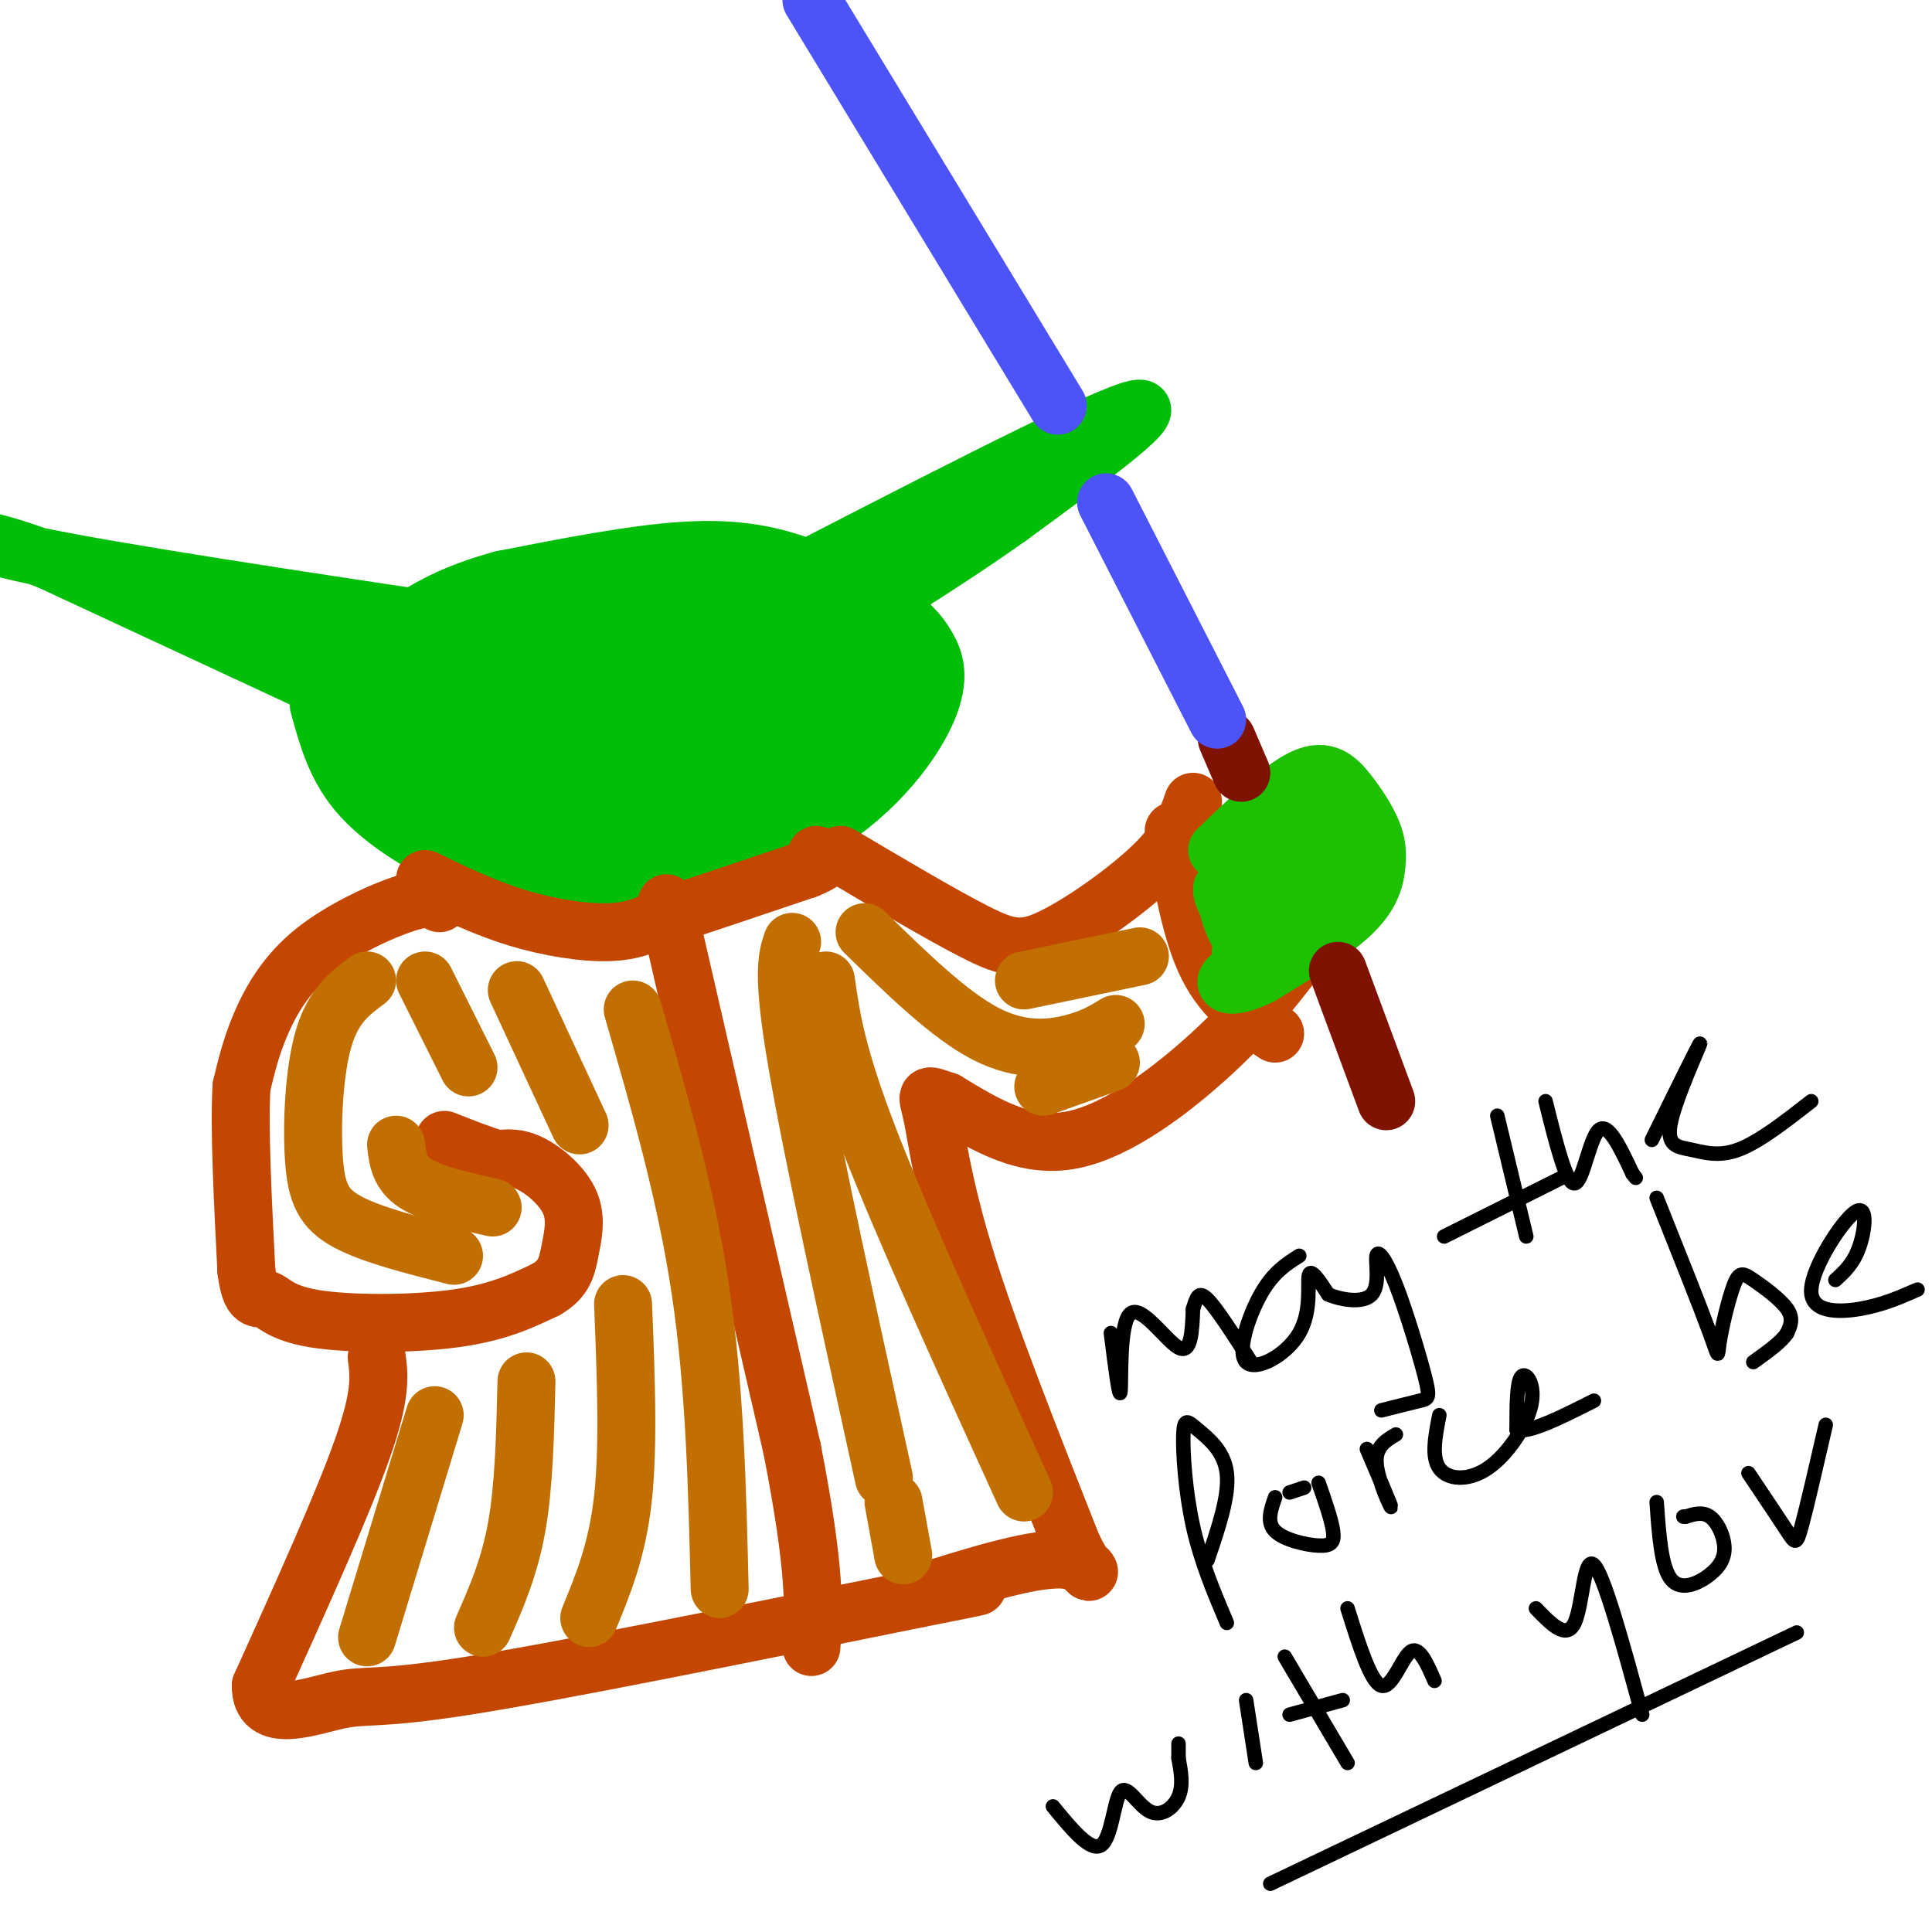 <svg viewBox='0 0 400 400' version='1.1' xmlns='http://www.w3.org/2000/svg' xmlns:xlink='http://www.w3.org/1999/xlink'><g fill='none' stroke='#01BE09' stroke-width='12' stroke-linecap='round' stroke-linejoin='round'><path d='M66,146c1.711,6.267 3.422,12.533 8,18c4.578,5.467 12.022,10.133 18,13c5.978,2.867 10.489,3.933 15,5'/><path d='M107,182c5.744,1.677 12.603,3.369 24,2c11.397,-1.369 27.333,-5.800 39,-13c11.667,-7.200 19.064,-17.169 22,-24c2.936,-6.831 1.410,-10.523 0,-13c-1.410,-2.477 -2.705,-3.738 -4,-5'/><path d='M188,129c-4.048,-2.952 -12.167,-7.833 -20,-11c-7.833,-3.167 -15.381,-4.619 -26,-4c-10.619,0.619 -24.310,3.310 -38,6'/><path d='M104,120c-10.060,2.667 -16.208,6.333 -20,9c-3.792,2.667 -5.226,4.333 -6,7c-0.774,2.667 -0.887,6.333 -1,10'/><path d='M81,132c-4.273,2.837 -8.545,5.675 -10,9c-1.455,3.325 -0.091,7.139 1,10c1.091,2.861 1.909,4.770 6,9c4.091,4.230 11.455,10.780 20,14c8.545,3.220 18.273,3.110 28,3'/><path d='M126,177c6.528,0.530 8.849,0.355 12,0c3.151,-0.355 7.132,-0.891 16,-6c8.868,-5.109 22.625,-14.792 26,-21c3.375,-6.208 -3.630,-8.941 -7,-11c-3.370,-2.059 -3.106,-3.446 -10,-5c-6.894,-1.554 -20.947,-3.277 -35,-5'/><path d='M128,129c-8.019,-0.947 -10.566,-0.813 -15,1c-4.434,1.813 -10.753,5.306 -14,10c-3.247,4.694 -3.421,10.591 -2,15c1.421,4.409 4.438,7.331 8,10c3.562,2.669 7.669,5.084 15,6c7.331,0.916 17.885,0.332 25,0c7.115,-0.332 10.792,-0.413 16,-3c5.208,-2.587 11.948,-7.679 15,-11c3.052,-3.321 2.416,-4.869 1,-7c-1.416,-2.131 -3.612,-4.843 -8,-8c-4.388,-3.157 -10.968,-6.759 -18,-9c-7.032,-2.241 -14.516,-3.120 -22,-4'/><path d='M129,129c-9.964,-0.108 -23.873,1.621 -32,4c-8.127,2.379 -10.471,5.410 -12,9c-1.529,3.590 -2.245,7.741 -2,11c0.245,3.259 1.449,5.625 7,8c5.551,2.375 15.450,4.759 25,5c9.550,0.241 18.750,-1.659 27,-5c8.250,-3.341 15.548,-8.122 19,-11c3.452,-2.878 3.058,-3.854 3,-6c-0.058,-2.146 0.222,-5.462 -2,-9c-2.222,-3.538 -6.944,-7.299 -18,-9c-11.056,-1.701 -28.444,-1.343 -39,1c-10.556,2.343 -14.278,6.672 -18,11'/><path d='M87,138c-3.241,3.605 -2.345,7.118 -1,10c1.345,2.882 3.138,5.135 8,7c4.862,1.865 12.793,3.344 21,2c8.207,-1.344 16.689,-5.512 22,-9c5.311,-3.488 7.452,-6.298 8,-9c0.548,-2.702 -0.497,-5.296 -4,-6c-3.503,-0.704 -9.465,0.481 -15,3c-5.535,2.519 -10.644,6.370 -11,9c-0.356,2.630 4.041,4.037 11,5c6.959,0.963 16.479,1.481 26,2'/><path d='M152,152c0.588,0.990 -10.944,2.467 -17,2c-6.056,-0.467 -6.638,-2.876 -9,-4c-2.362,-1.124 -6.506,-0.961 0,-4c6.506,-3.039 23.661,-9.278 16,-8c-7.661,1.278 -40.140,10.075 -45,11c-4.860,0.925 17.897,-6.021 31,-9c13.103,-2.979 16.551,-1.989 20,-1'/><path d='M148,139c4.040,0.129 4.139,0.952 4,2c-0.139,1.048 -0.517,2.322 -2,4c-1.483,1.678 -4.072,3.760 -11,5c-6.928,1.240 -18.194,1.639 -23,1c-4.806,-0.639 -3.153,-2.316 -1,-5c2.153,-2.684 4.807,-6.374 11,-10c6.193,-3.626 15.924,-7.189 22,-9c6.076,-1.811 8.498,-1.869 13,0c4.502,1.869 11.083,5.666 13,9c1.917,3.334 -0.830,6.205 -4,9c-3.170,2.795 -6.763,5.513 -12,7c-5.237,1.487 -12.119,1.744 -19,2'/><path d='M139,154c-7.310,-0.431 -16.086,-2.509 -20,-4c-3.914,-1.491 -2.966,-2.395 -3,-4c-0.034,-1.605 -1.051,-3.912 3,-7c4.051,-3.088 13.169,-6.955 21,-9c7.831,-2.045 14.374,-2.266 20,-2c5.626,0.266 10.333,1.019 14,5c3.667,3.981 6.292,11.191 6,16c-0.292,4.809 -3.502,7.218 -8,9c-4.498,1.782 -10.285,2.938 -19,3c-8.715,0.062 -20.357,-0.969 -32,-2'/><path d='M121,159c-1.093,0.448 12.173,2.568 24,3c11.827,0.432 22.214,-0.824 28,-2c5.786,-1.176 6.972,-2.274 9,-4c2.028,-1.726 4.897,-4.081 4,-8c-0.897,-3.919 -5.560,-9.401 -10,-13c-4.440,-3.599 -8.657,-5.315 -18,-6c-9.343,-0.685 -23.812,-0.339 -33,1c-9.188,1.339 -13.094,3.669 -17,6'/><path d='M108,136c-5.564,1.672 -10.974,2.851 -3,2c7.974,-0.851 29.333,-3.733 41,-4c11.667,-0.267 13.641,2.082 15,2c1.359,-0.082 2.103,-2.595 -3,-5c-5.103,-2.405 -16.051,-4.703 -27,-7'/><path d='M131,124c4.539,-1.042 29.388,-0.147 41,1c11.612,1.147 9.989,2.544 11,5c1.011,2.456 4.657,5.969 1,9c-3.657,3.031 -14.616,5.580 -25,7c-10.384,1.420 -20.192,1.710 -30,2'/><path d='M129,148c6.444,-1.422 37.556,-5.978 45,-7c7.444,-1.022 -8.778,1.489 -25,4'/><path d='M69,151c0.000,0.000 0.100,0.100 0.1,0.1'/><path d='M155,124c35.000,-18.083 70.000,-36.167 79,-39c9.000,-2.833 -8.000,9.583 -25,22'/><path d='M209,107c-13.444,9.600 -34.556,22.600 -36,23c-1.444,0.400 16.778,-11.800 35,-24'/><path d='M208,106c-5.222,3.022 -35.778,22.578 -43,27c-7.222,4.422 8.889,-6.289 25,-17'/><path d='M81,149c0.000,0.000 -71.000,-33.000 -71,-33'/><path d='M10,116c-15.844,-6.022 -19.956,-4.578 -3,-1c16.956,3.578 54.978,9.289 93,15'/><path d='M100,130c7.000,1.833 -22.000,-1.083 -51,-4'/><path d='M49,126c-9.500,-0.833 -7.750,-0.917 -6,-1'/><path d='M75,140c0.000,0.000 0.100,0.100 0.1,0.1'/><path d='M63,133c0.000,0.000 27.000,9.000 27,9'/></g>
<g fill='none' stroke='#C34701' stroke-width='12' stroke-linecap='round' stroke-linejoin='round'><path d='M91,187c-1.113,-0.762 -2.226,-1.524 -7,0c-4.774,1.524 -13.208,5.333 -19,10c-5.792,4.667 -8.940,10.190 -11,15c-2.060,4.810 -3.030,8.905 -4,13'/><path d='M50,225c-0.500,8.500 0.250,23.250 1,38'/><path d='M51,263c0.856,7.014 2.498,5.550 4,6c1.502,0.450 2.866,2.813 10,4c7.134,1.187 20.038,1.196 29,0c8.962,-1.196 13.981,-3.598 19,-6'/><path d='M113,267c3.967,-2.258 4.383,-4.904 5,-8c0.617,-3.096 1.435,-6.641 0,-10c-1.435,-3.359 -5.124,-6.531 -8,-8c-2.876,-1.469 -4.938,-1.234 -7,-1'/><path d='M103,240c-3.000,-0.833 -7.000,-2.417 -11,-4'/><path d='M78,281c0.500,3.833 1.000,7.667 -3,19c-4.000,11.333 -12.500,30.167 -21,49'/><path d='M54,349c-0.131,8.226 10.042,4.292 16,3c5.958,-1.292 7.702,0.060 27,-3c19.298,-3.060 56.149,-10.530 93,-18'/><path d='M190,331c17.000,-3.333 13.000,-2.667 9,-2'/><path d='M174,177c10.601,6.280 21.202,12.560 28,16c6.798,3.440 9.792,4.042 16,1c6.208,-3.042 15.631,-9.726 21,-15c5.369,-5.274 6.685,-9.137 8,-13'/><path d='M268,199c-4.533,5.844 -9.067,11.689 -17,19c-7.933,7.311 -19.267,16.089 -29,18c-9.733,1.911 -17.867,-3.044 -26,-8'/><path d='M196,228c-4.857,-1.643 -4.000,-1.750 -3,3c1.000,4.750 2.143,14.357 7,30c4.857,15.643 13.429,37.321 22,59'/><path d='M222,320c4.578,9.533 5.022,3.867 -1,3c-6.022,-0.867 -18.511,3.067 -31,7'/><path d='M138,187c0.000,0.000 26.000,113.000 26,113'/><path d='M164,300c5.000,25.667 4.500,33.333 4,41'/><path d='M88,182c6.156,2.978 12.311,5.956 19,8c6.689,2.044 13.911,3.156 19,3c5.089,-0.156 8.044,-1.578 11,-3'/><path d='M137,190c6.833,-2.167 18.417,-6.083 30,-10'/><path d='M167,180c5.333,-2.167 3.667,-2.583 2,-3'/><path d='M243,172c1.750,10.500 3.500,21.000 7,28c3.500,7.000 8.750,10.500 14,14'/></g>
<g fill='none' stroke='#1EC101' stroke-width='12' stroke-linecap='round' stroke-linejoin='round'><path d='M252,176c6.729,-6.478 13.459,-12.956 18,-15c4.541,-2.044 6.894,0.344 9,3c2.106,2.656 3.967,5.578 5,8c1.033,2.422 1.240,4.344 1,7c-0.240,2.656 -0.926,6.044 -5,10c-4.074,3.956 -11.537,8.478 -19,13'/><path d='M261,202c-4.901,2.477 -7.654,2.169 -7,1c0.654,-1.169 4.715,-3.199 8,-10c3.285,-6.801 5.796,-18.372 5,-19c-0.796,-0.628 -4.898,9.686 -9,20'/><path d='M258,194c-1.654,3.859 -1.289,3.508 0,3c1.289,-0.508 3.503,-1.172 4,-5c0.497,-3.828 -0.722,-10.820 -1,-12c-0.278,-1.180 0.387,3.452 2,6c1.613,2.548 4.175,3.014 6,1c1.825,-2.014 2.912,-6.507 4,-11'/><path d='M273,176c0.669,-3.897 0.342,-8.141 1,-6c0.658,2.141 2.300,10.667 2,15c-0.300,4.333 -2.542,4.474 -6,6c-3.458,1.526 -8.131,4.436 -11,4c-2.869,-0.436 -3.935,-4.218 -5,-8'/><path d='M254,187c-1.000,-1.833 -1.000,-2.417 -1,-3'/></g>
<g fill='none' stroke='#7F1201' stroke-width='12' stroke-linecap='round' stroke-linejoin='round'><path d='M277,201c0.000,0.000 10.000,27.000 10,27'/><path d='M257,160c0.000,0.000 -3.000,-7.000 -3,-7'/></g>
<g fill='none' stroke='#4C53F7' stroke-width='12' stroke-linecap='round' stroke-linejoin='round'><path d='M252,149c0.000,0.000 -23.000,-45.000 -23,-45'/><path d='M219,84c0.000,0.000 -51.000,-84.000 -51,-84'/></g>
<g fill='none' stroke='#C26F01' stroke-width='12' stroke-linecap='round' stroke-linejoin='round'><path d='M76,203c-3.500,2.589 -7.000,5.179 -9,12c-2.000,6.821 -2.500,17.875 -2,25c0.500,7.125 2.000,10.321 7,13c5.000,2.679 13.500,4.839 22,7'/><path d='M82,237c0.333,2.917 0.667,5.833 4,8c3.333,2.167 9.667,3.583 16,5'/><path d='M88,203c0.000,0.000 9.000,18.000 9,18'/><path d='M107,205c0.000,0.000 13.000,28.000 13,28'/><path d='M131,209c5.500,19.000 11.000,38.000 14,58c3.000,20.000 3.500,41.000 4,62'/><path d='M129,270c0.583,14.583 1.167,29.167 0,40c-1.167,10.833 -4.083,17.917 -7,25'/><path d='M109,286c-0.250,10.750 -0.500,21.500 -2,30c-1.500,8.500 -4.250,14.750 -7,21'/><path d='M90,293c0.000,0.000 -14.000,46.000 -14,46'/><path d='M164,195c-1.083,3.250 -2.167,6.500 1,25c3.167,18.500 10.583,52.250 18,86'/><path d='M171,203c1.083,7.667 2.167,15.333 9,33c6.833,17.667 19.417,45.333 32,73'/><path d='M185,311c0.000,0.000 2.000,11.000 2,11'/><path d='M179,193c8.756,8.556 17.511,17.111 25,21c7.489,3.889 13.711,3.111 18,2c4.289,-1.111 6.644,-2.556 9,-4'/><path d='M212,203c0.000,0.000 24.000,-5.000 24,-5'/><path d='M216,225c0.000,0.000 14.000,-5.000 14,-5'/></g>
<g fill='none' stroke='#000000' stroke-width='3' stroke-linecap='round' stroke-linejoin='round'><path d='M230,276c0.899,7.137 1.798,14.274 2,12c0.202,-2.274 -0.292,-13.958 2,-16c2.292,-2.042 7.369,5.560 10,7c2.631,1.440 2.815,-3.280 3,-8'/><path d='M247,271c0.733,-2.267 1.067,-3.933 3,-2c1.933,1.933 5.467,7.467 9,13'/><path d='M269,260c-2.718,1.716 -5.435,3.432 -8,8c-2.565,4.568 -4.976,11.987 -3,14c1.976,2.013 8.340,-1.381 11,-6c2.660,-4.619 1.617,-10.463 2,-12c0.383,-1.537 2.191,1.231 4,4'/><path d='M275,268c2.636,1.124 7.227,1.936 9,0c1.773,-1.936 0.729,-6.618 1,-8c0.271,-1.382 1.856,0.537 4,6c2.144,5.463 4.846,14.471 6,19c1.154,4.529 0.758,4.580 -1,5c-1.758,0.420 -4.879,1.210 -8,2'/><path d='M310,231c0.000,0.000 6.000,25.000 6,25'/><path d='M299,256c0.000,0.000 24.000,-12.000 24,-12'/><path d='M320,228c2.133,8.600 4.267,17.200 6,17c1.733,-0.200 3.067,-9.200 5,-11c1.933,-1.800 4.467,3.600 7,9'/><path d='M338,243c1.167,1.500 0.583,0.750 0,0'/><path d='M342,236c4.971,-10.099 9.943,-20.198 10,-20c0.057,0.198 -4.799,10.692 -6,16c-1.201,5.308 1.254,5.429 4,6c2.746,0.571 5.785,1.592 10,0c4.215,-1.592 9.608,-5.796 15,-10'/><path d='M250,323c2.274,-6.678 4.549,-13.356 4,-18c-0.549,-4.644 -3.920,-7.255 -6,-9c-2.080,-1.745 -2.868,-2.624 -3,1c-0.132,3.624 0.391,11.750 2,19c1.609,7.250 4.305,13.625 7,20'/><path d='M264,310c-0.911,2.589 -1.821,5.179 0,7c1.821,1.821 6.375,2.875 9,3c2.625,0.125 3.321,-0.679 3,-3c-0.321,-2.321 -1.661,-6.161 -3,-10'/><path d='M283,300c2.533,5.933 5.067,11.867 5,12c-0.067,0.133 -2.733,-5.533 -3,-9c-0.267,-3.467 1.867,-4.733 4,-6'/><path d='M298,293c-0.845,4.321 -1.691,8.641 0,11c1.691,2.359 5.917,2.756 10,0c4.083,-2.756 8.022,-8.665 9,-13c0.978,-4.335 -1.006,-7.096 -2,-6c-0.994,1.096 -0.997,6.048 -1,11'/><path d='M314,296c2.500,0.833 9.250,-2.583 16,-6'/><path d='M343,248c4.496,11.262 8.992,22.525 11,28c2.008,5.475 1.527,5.163 2,2c0.473,-3.163 1.900,-9.178 3,-12c1.100,-2.822 1.873,-2.452 4,-1c2.127,1.452 5.608,3.986 7,6c1.392,2.014 0.696,3.507 0,5'/><path d='M370,276c-1.167,1.833 -4.083,3.917 -7,6'/><path d='M380,265c1.893,-1.719 3.786,-3.439 5,-7c1.214,-3.561 1.748,-8.965 -1,-7c-2.748,1.965 -8.778,11.298 -9,16c-0.222,4.702 5.365,4.772 10,4c4.635,-0.772 8.317,-2.386 12,-4'/><path d='M218,374c3.907,4.759 7.815,9.518 10,8c2.185,-1.518 2.648,-9.314 4,-11c1.352,-1.686 3.595,2.738 6,4c2.405,1.262 4.973,-0.640 6,-3c1.027,-2.360 0.514,-5.180 0,-8'/><path d='M244,364c0.000,-1.833 0.000,-2.417 0,-3'/><path d='M258,352c0.000,0.000 2.000,13.000 2,13'/><path d='M266,343c0.000,0.000 13.000,22.000 13,22'/><path d='M267,355c0.000,0.000 11.000,-3.000 11,-3'/><path d='M279,333c2.400,7.667 4.800,15.333 7,16c2.200,0.667 4.200,-5.667 6,-7c1.800,-1.333 3.400,2.333 5,6'/><path d='M318,333c3.156,3.289 6.311,6.578 8,3c1.689,-3.578 1.911,-14.022 4,-12c2.089,2.022 6.044,16.511 10,31'/><path d='M343,311c0.469,6.742 0.938,13.483 3,16c2.062,2.517 5.718,0.809 8,-1c2.282,-1.809 3.191,-3.718 3,-6c-0.191,-2.282 -1.483,-4.938 -3,-6c-1.517,-1.062 -3.258,-0.531 -5,0'/><path d='M349,314c-0.833,0.000 -0.417,0.000 0,0'/><path d='M362,305c3.156,4.711 6.311,9.422 8,12c1.689,2.578 1.911,3.022 3,-1c1.089,-4.022 3.044,-12.511 5,-21'/><path d='M267,309c0.000,0.000 3.000,-1.000 3,-1'/><path d='M263,390c0.000,0.000 109.000,-52.000 109,-52'/></g>
</svg>